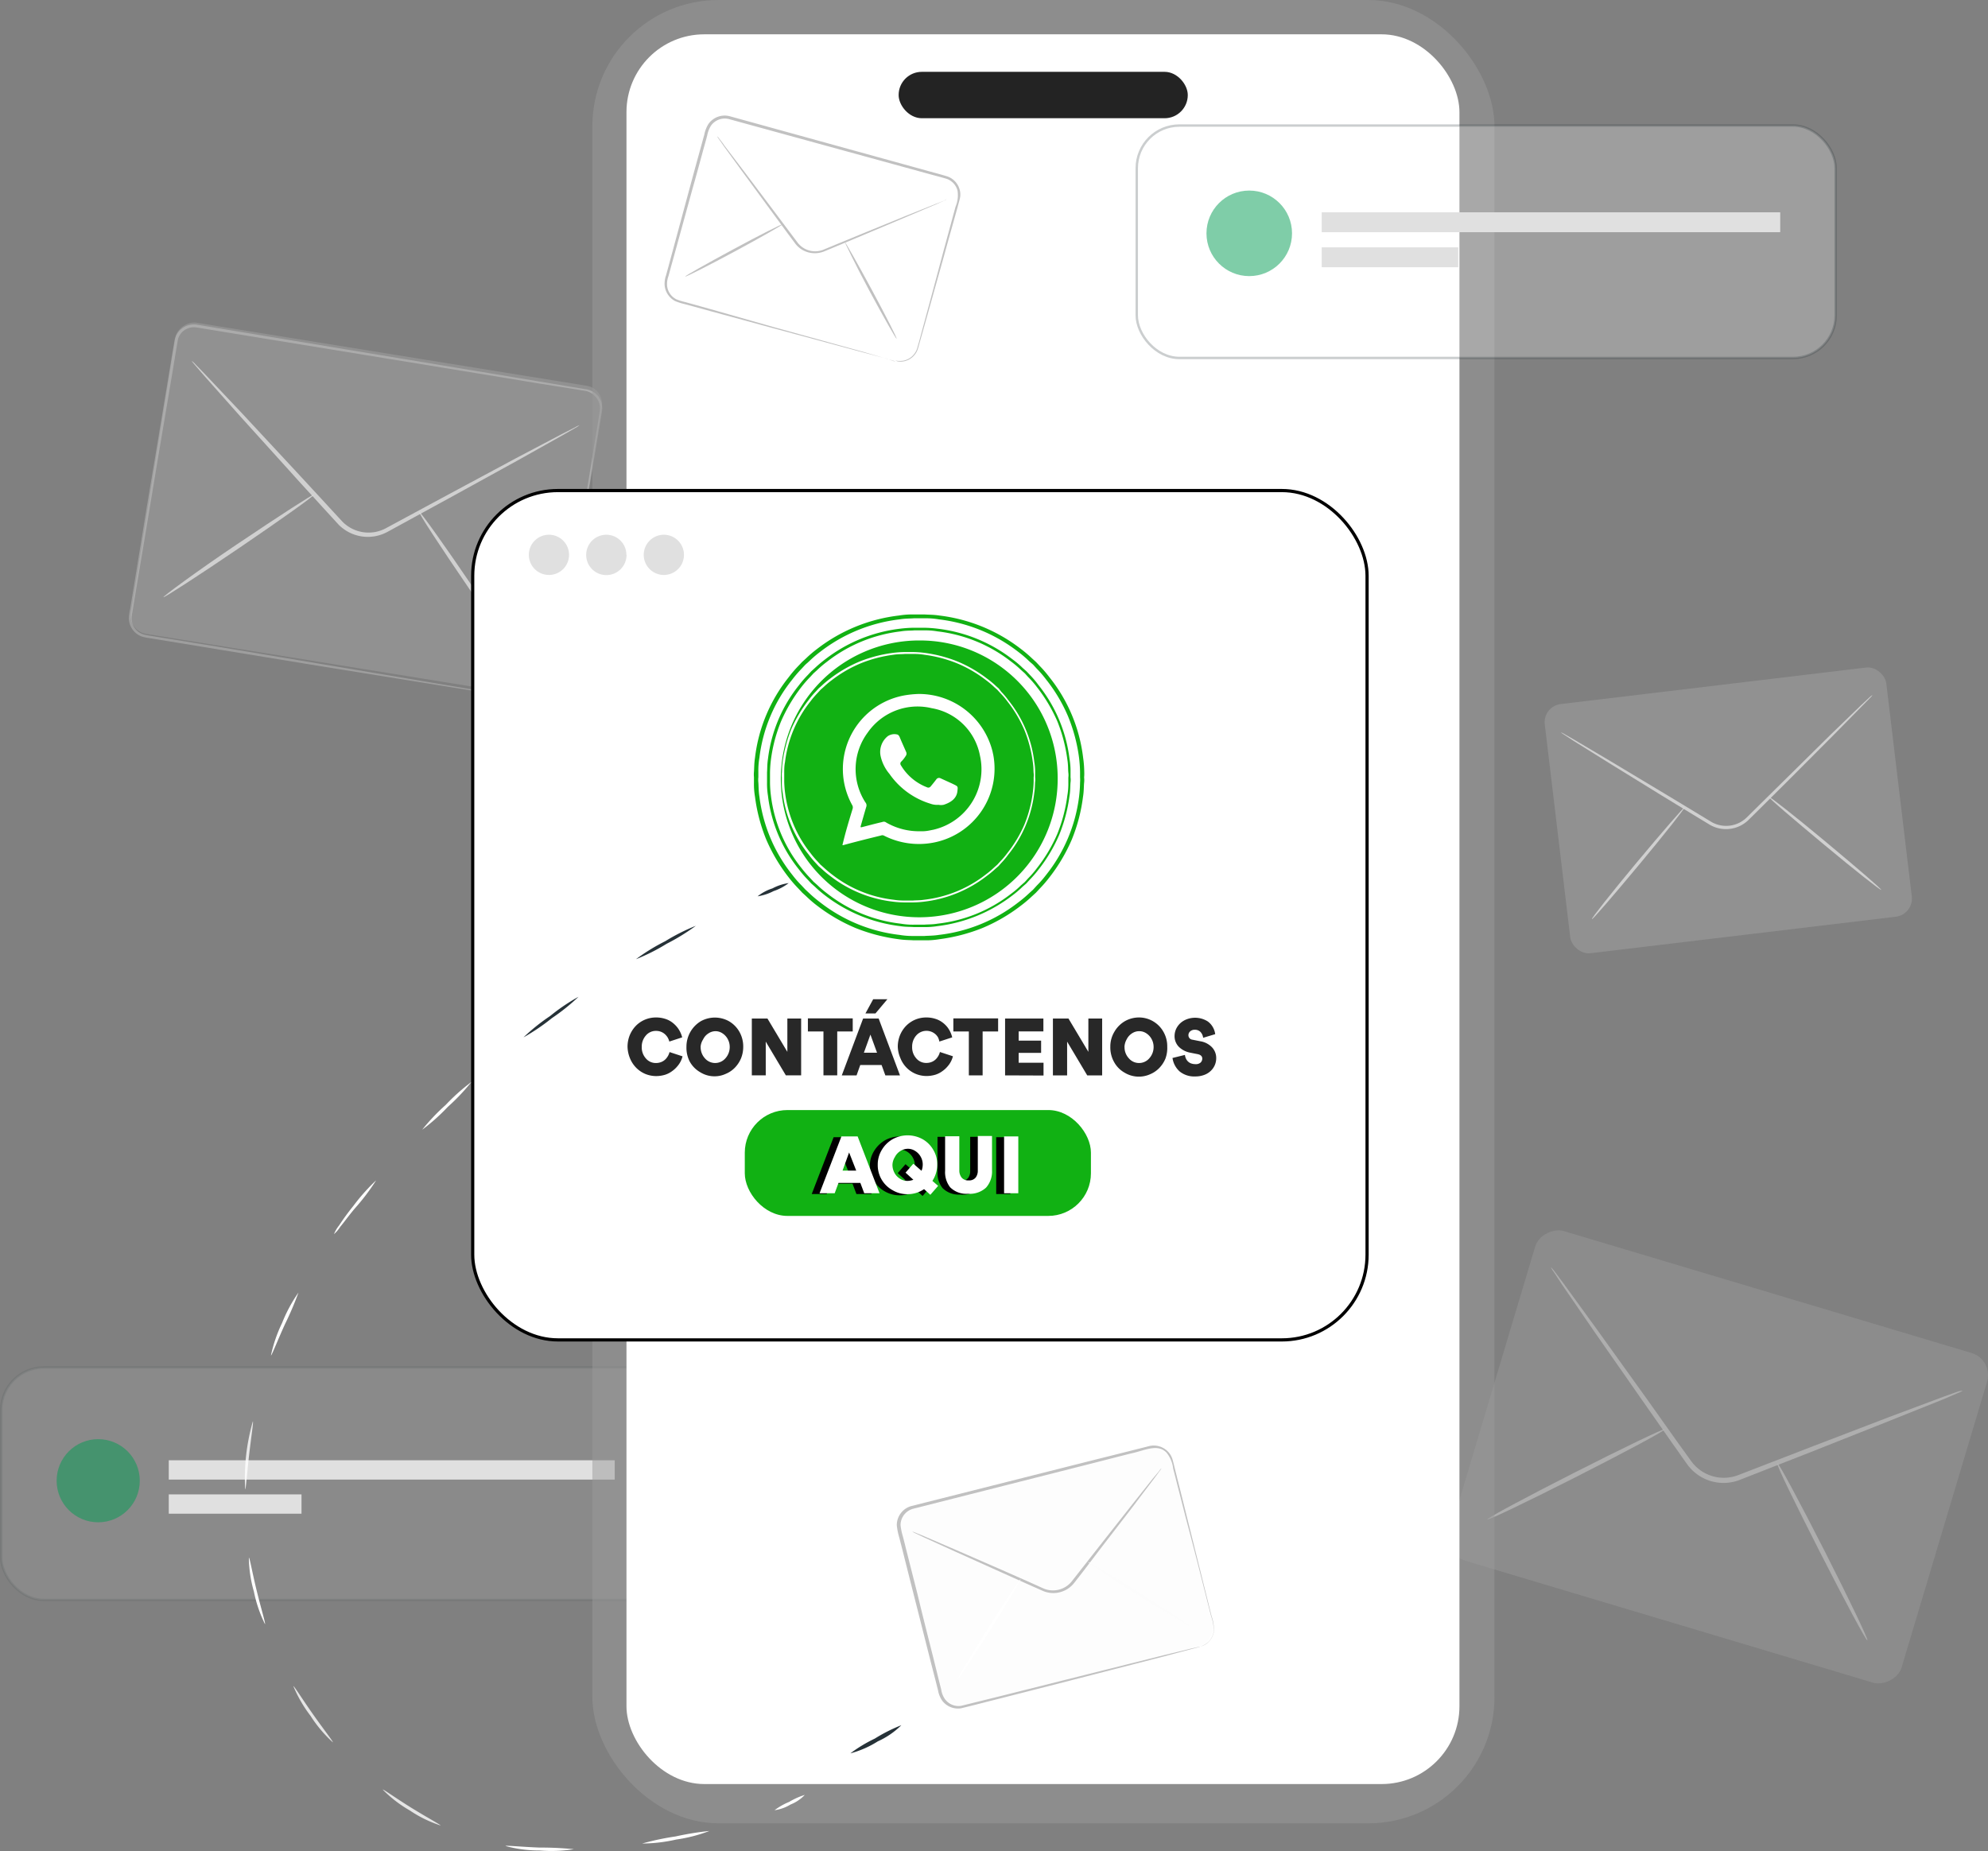 <svg id="Capa_1" data-name="Capa 1" xmlns="http://www.w3.org/2000/svg" viewBox="0 0 279.76 260.51"><rect x="0" y="0" width="279.76" height="260.51" fill="#808080" stroke="none"/><defs><style>.cls-1{fill:#d3d3d3;}.cls-1,.cls-6{opacity:0.15;}.cls-2{fill:#b7b7b7;}.cls-18,.cls-2,.cls-5{opacity:0.8;}.cls-3{fill:#e8e8e8;opacity:0.1;}.cls-19,.cls-3{stroke:#263238;stroke-width:0.34px;}.cls-12,.cls-19,.cls-3{stroke-miterlimit:10;}.cls-4,.cls-5,.cls-9{fill:#e0e0e0;}.cls-4{opacity:0.18;}.cls-14,.cls-6{fill:#f5f5f5;}.cls-11,.cls-12,.cls-18,.cls-19,.cls-21,.cls-7{fill:#fff;}.cls-14,.cls-19,.cls-7{opacity:0.24;}.cls-8{fill:#009c53;}.cls-10,.cls-8{opacity:0.5;}.cls-10{fill:#9b9b9b;}.cls-12{stroke:#000;stroke-width:0.45px;}.cls-13{fill:#232323;}.cls-15{fill:#c1c1c1;}.cls-16{fill:#fcfcfc;}.cls-17{fill:#263238;}.cls-20{fill:#11b113;}.cls-21{fill-rule:evenodd;}.cls-22{fill:#282828;}</style></defs><title>contacto</title><g id="Line"><rect class="cls-1" x="217.61" y="169.86" width="48.43" height="66.38" rx="3.25" transform="translate(-22 378.55) rotate(-73.35)"/><path class="cls-2" d="M276.21,193.72a3.68,3.68,0,0,1-.69.34l-2,.86-7.49,3-11.14,4.42-6.59,2.58-3.49,1.37a6.3,6.3,0,0,1-7.29-2.08c-.73-1-1.45-2.06-2.17-3.06l-4.06-5.8-6.86-9.83-4.57-6.66L218.64,177a3.18,3.18,0,0,1-.39-.66,5.6,5.6,0,0,1,.5.58l1.31,1.76,4.75,6.54,7,9.75,4.1,5.78,2.16,3a5.67,5.67,0,0,0,6.54,1.86l3.49-1.35,6.6-2.55,11.19-4.29,7.57-2.83,2.07-.74A3.06,3.06,0,0,1,276.21,193.72Z" transform="translate(0 2)"/><path class="cls-2" d="M234.3,199.14c.09.17-5.44,3.14-12.35,6.65s-12.56,6.22-12.65,6.06,5.45-3.13,12.36-6.64S234.22,199,234.3,199.14Z" transform="translate(0 2)"/><path class="cls-2" d="M250.08,203.87c.17-.08,3.14,5.45,6.65,12.35s6.22,12.57,6.06,12.65-3.13-5.45-6.64-12.35S249.88,204,250.08,203.87Z" transform="translate(0 2)"/><rect class="cls-3" x="0.17" y="192.46" width="98.35" height="32.71" rx="6"/><rect class="cls-4" x="219.01" y="94.4" width="48.41" height="35.32" rx="2.57" transform="translate(-11.59 31.67) rotate(-6.82)"/><path class="cls-5" d="M263.5,95.82a2.11,2.11,0,0,1-.36.43L262,97.41l-4.13,4.2-6.17,6.19-3.66,3.64-1.94,1.92a4.54,4.54,0,0,1-5.47.73l-2.34-1.42L233.91,110l-7.44-4.59-5-3.12-1.34-.88q-.47-.3-.45-.33a3.89,3.89,0,0,1,.5.25l1.39.8,5.07,3,7.5,4.5,4.42,2.67,2.33,1.41a4.15,4.15,0,0,0,4.91-.65l1.94-1.92,3.68-3.63,6.24-6.16,4.24-4.1,1.17-1.09A2.42,2.42,0,0,1,263.5,95.82Z" transform="translate(0 2)"/><path class="cls-5" d="M237.05,111.63c.1.08-2.73,3.68-6.33,8s-6.6,7.82-6.7,7.73,2.73-3.68,6.33-8S237,111.55,237.05,111.63Z" transform="translate(0 2)"/><path class="cls-5" d="M249,110.21c.08-.11,3.68,2.73,8,6.33s7.81,6.6,7.73,6.7-3.68-2.73-8-6.33S248.86,110.31,249,110.21Z" transform="translate(0 2)"/><rect class="cls-6" x="29.38" y="39.35" width="44.37" height="60.81" rx="2.58" transform="translate(-25.53 111.53) rotate(-80.82)"/><path class="cls-7" d="M75.23,96.6h.53a2.71,2.71,0,0,0,1.42-.53,2.47,2.47,0,0,0,.71-.86,4.28,4.28,0,0,0,.34-1.32c.15-1,.34-2.13.54-3.41.84-5.14,2-12.56,3.53-21.72q.57-3.44,1.18-7.19c.2-1.26.41-2.53.63-3.83.1-.65.21-1.3.31-2A2.33,2.33,0,0,0,83.93,54,2.47,2.47,0,0,0,82.28,53l-2.07-.34L76,52l-8.85-1.46L27.68,44.09a2.37,2.37,0,0,0-2.19.8A2.23,2.23,0,0,0,25,46l-.22,1.29c-.28,1.73-.57,3.44-.85,5.14L22.23,62.49c-1.09,6.6-2.15,13-3.16,19-.12.75-.25,1.51-.37,2.25-.06.37-.14.77-.17,1.11a2.36,2.36,0,0,0,1.59,2.41,5.74,5.74,0,0,0,1,.21l1.08.18L30.55,89l15,2.51,21.7,3.66,5.89,1,1.54.28c.34.06.51.11.51.11l-.52-.07-1.54-.23-5.91-.94L45.54,91.83l-15-2.46L22.19,88l-1.09-.18A6.91,6.91,0,0,1,20,87.6,2.72,2.72,0,0,1,18.33,86a2.64,2.64,0,0,1-.19-1.18,7,7,0,0,1,.18-1.14c.12-.75.24-1.5.37-2.26,1-6.06,2-12.42,3.13-19,.55-3.3,1.1-6.66,1.67-10.06.28-1.71.56-3.42.85-5.15l.22-1.3a2.74,2.74,0,0,1,.61-1.27,2.78,2.78,0,0,1,2.57-.94l39.42,6.54L76,51.71l4.24.71,2.08.34a2.83,2.83,0,0,1,1.86,1,2.77,2.77,0,0,1,.56,2l-.33,2c-.22,1.3-.43,2.58-.64,3.83q-.63,3.75-1.2,7.19c-1.53,9.19-2.74,16.6-3.65,21.71-.22,1.27-.41,2.41-.58,3.4A4.18,4.18,0,0,1,78,95.23a2.59,2.59,0,0,1-2.22,1.39A2.35,2.35,0,0,1,75.23,96.6Z" transform="translate(0 2)"/><path class="cls-5" d="M81.55,57.84a3.35,3.35,0,0,1-.59.39l-1.74,1-6.44,3.61-9.59,5.28-5.67,3.1-3,1.64a5.78,5.78,0,0,1-6.85-1l-2.32-2.53c-1.5-1.66-3-3.26-4.35-4.78l-7.34-8.12-4.92-5.54-1.31-1.52c-.3-.35-.45-.54-.43-.56a3.37,3.37,0,0,1,.52.48l1.39,1.44L34,56.11l7.44,8,4.43,4.79c.75.83,1.53,1.66,2.31,2.51a5.16,5.16,0,0,0,6.13.93l3-1.62L63,67.65l9.61-5.16,6.53-3.44,1.79-.91A3.83,3.83,0,0,1,81.55,57.84Z" transform="translate(0 2)"/><path class="cls-5" d="M44.2,67.6c.09.14-4.58,3.47-10.43,7.45S23.1,82.14,23,82.05s4.57-3.56,10.43-7.5S44.11,67.49,44.2,67.6Z" transform="translate(0 2)"/><path class="cls-5" d="M59,70.05c.13-.09,3.47,4.58,7.44,10.43s7.09,10.67,7,10.76S70,86.67,66,80.82,58.84,70.15,59,70.05Z" transform="translate(0 2)"/><circle class="cls-8" cx="13.82" cy="208.4" r="5.85"/><rect class="cls-9" x="23.75" y="205.52" width="62.76" height="2.72"/><rect class="cls-9" x="23.75" y="210.32" width="18.68" height="2.72"/><rect class="cls-10" x="83.36" width="126.95" height="256.62" rx="17.76"/><rect class="cls-11" x="88.16" y="4.83" width="117.22" height="246.26" rx="10.95"/><rect class="cls-12" x="66.52" y="69.04" width="125.86" height="119.54" rx="12"/><path class="cls-9" d="M80.08,76.09a2.83,2.83,0,1,1-2.83-2.83,2.83,2.83,0,0,1,2.83,2.83Z" transform="translate(0 2)"/><path class="cls-9" d="M88.17,76.09a2.84,2.84,0,1,1-2.85-2.83h0a2.83,2.83,0,0,1,2.83,2.83Z" transform="translate(0 2)"/><path class="cls-9" d="M96.25,76.09a2.83,2.83,0,1,1-2.83-2.83,2.83,2.83,0,0,1,2.83,2.83Z" transform="translate(0 2)"/><rect class="cls-13" x="126.46" y="10.11" width="40.69" height="6.53" rx="3.26"/><rect class="cls-14" x="128.84" y="205.47" width="39.66" height="28.93" rx="3.25" transform="translate(-49.35 45.12) rotate(-14.18)"/><path class="cls-15" d="M163.45,204.64a2.26,2.26,0,0,1-.25.38l-.78,1.06c-.72.95-1.71,2.25-2.91,3.85l-4.37,5.67L152.55,219c-.45.58-.9,1.17-1.37,1.76a3.73,3.73,0,0,1-4.37,1.17l-2.05-.91-3.86-1.73-6.53-2.94-4.39-2-1.18-.56c-.27-.14-.41-.21-.4-.23a3.12,3.12,0,0,1,.43.15l1.21.5,4.44,1.91,6.56,2.86,3.87,1.71,2,.9a3.41,3.41,0,0,0,2.14.13,3.36,3.36,0,0,0,1.79-1.18l1.38-1.76,2.61-3.33,4.43-5.62,3-3.77.84-1A2,2,0,0,1,163.45,204.64Z" transform="translate(0 2)"/><path class="cls-11" d="M143.62,220.26c.09,0-1.83,3.27-4.3,7.19s-4.54,7-4.63,7,1.83-3.28,4.3-7.19S143.53,220.2,143.62,220.26Z" transform="translate(0 2)"/><path class="cls-16" d="M153.14,217.85c0-.09,3.27,1.84,7.18,4.3s7,4.55,7,4.64-3.28-1.84-7.19-4.3S153.08,217.94,153.14,217.85Z" transform="translate(0 2)"/><path class="cls-15" d="M168.94,229.73a2.94,2.94,0,0,0,1.14-.68,2.51,2.51,0,0,0,.71-1.4,5.48,5.48,0,0,0-.35-2.16c-.84-3.28-2-8-3.55-13.78-.37-1.45-.76-3-1.17-4.57-.2-.79-.4-1.6-.62-2.42a4.33,4.33,0,0,0-.95-2.28c-1.3-1.34-3.25-.21-5,.12L153.52,204l-25,6.34a2.39,2.39,0,0,0-1.79,2.31,8.74,8.74,0,0,0,.33,1.6c.14.55.28,1.09.41,1.63l1.62,6.39c1,4.19,2.07,8.24,3,12.09l.36,1.43a3.17,3.17,0,0,0,.49,1.29,2.38,2.38,0,0,0,2.32,1l5.3-1.31,9.53-2.39,13.75-3.44,3.75-.91,1-.22.33-.07a1.21,1.21,0,0,1-.32.11l-1,.26-3.74,1-13.78,3.55-9.52,2.43c-1.72.43-3.46.89-5.32,1.34a2.78,2.78,0,0,1-2.68-1.12,3.81,3.81,0,0,1-.56-1.42l-.36-1.43c-1-3.85-2-7.89-3.07-12.08-.53-2.09-1.07-4.23-1.61-6.39l-.42-1.63a8.83,8.83,0,0,1-.34-1.7,2.79,2.79,0,0,1,2.1-2.71l25-6.31,5.63-1.41,2.69-.68a2.77,2.77,0,0,1,2.66.67,2.63,2.63,0,0,1,.72,1.18c.13.43.22.84.32,1.25l.61,2.44c.4,1.59.78,3.11,1.14,4.57,1.45,5.81,2.61,10.53,3.43,13.81a5.42,5.42,0,0,1,.31,2.22,2.59,2.59,0,0,1-.78,1.44,2.22,2.22,0,0,1-.85.53A1.38,1.38,0,0,1,168.94,229.73Z" transform="translate(0 2)"/><path class="cls-15" d="M126,48.74a3.13,3.13,0,0,0,1.22,0A2.51,2.51,0,0,0,128.5,48a2.67,2.67,0,0,0,.5-.78c.12-.31.19-.68.3-1,.81-3,2-7.35,3.42-12.69l1.14-4.2c.2-.74.4-1.48.61-2.24a4.17,4.17,0,0,0,.28-2.26,2.41,2.41,0,0,0-1.5-1.65c-.78-.24-1.63-.45-2.46-.68l-5.17-1.42-23-6.31a2.37,2.37,0,0,0-2.57.92,4,4,0,0,0-.53,1.38c-.13.51-.27,1-.41,1.5-.55,2-1.08,4-1.62,5.87-1.06,3.85-2.08,7.57-3.06,11.1l-.36,1.32a3.18,3.18,0,0,0-.2,1.26,2.4,2.4,0,0,0,1.3,2,7.27,7.27,0,0,0,1.2.38l1.23.34,2.4.67L108.74,44,121.4,47.5l3.43,1,.9.27.3.1a1.65,1.65,0,0,1-.32-.06l-.87-.32-3.45-.91L108.7,44.16l-8.76-2.38-2.4-.66-1.23-.33a9.36,9.36,0,0,1-1.27-.4,2.79,2.79,0,0,1-1.51-2.25,3.48,3.48,0,0,1,.2-1.39l.36-1.32,3-11.1q.78-2.89,1.61-5.88c.13-.49.27-1,.41-1.49a4.42,4.42,0,0,1,.59-1.52,2.8,2.8,0,0,1,3-1.08l23,6.35,5.17,1.43c.84.23,1.65.44,2.48.7a2.73,2.73,0,0,1,1.71,1.89,2.52,2.52,0,0,1,0,1.28c-.1.41-.21.77-.31,1.16-.21.76-.42,1.5-.62,2.23q-.62,2.19-1.17,4.2c-1.49,5.32-2.7,9.64-3.55,12.65-.11.38-.19.73-.32,1.06a2.69,2.69,0,0,1-.55.82,2.56,2.56,0,0,1-1.33.72,2.48,2.48,0,0,1-.94,0Z" transform="translate(0 2)"/><path class="cls-15" d="M133.23,26.06a1.93,1.93,0,0,1-.38.19l-1.11.5-4.11,1.74-6.11,2.58-3.61,1.51-1.92.8a3.53,3.53,0,0,1-2.2.15,3.45,3.45,0,0,1-1.85-1.21l-1.24-1.67-2.32-3.16c-1.47-2-2.79-3.82-3.92-5.35l-2.62-3.6c-.28-.41-.51-.74-.7-1a2.16,2.16,0,0,1-.22-.36,1.43,1.43,0,0,1,.28.32c.2.24.45.56.75,1l2.71,3.56,4,5.31L111,30.49l1.24,1.65a3.1,3.1,0,0,0,3.64,1l1.91-.79,3.62-1.49,6.15-2.51,4.15-1.66,1.15-.45A2,2,0,0,1,133.23,26.06Z" transform="translate(0 2)"/><path class="cls-15" d="M110.11,29.58c0,.09-3,1.81-6.75,3.83s-6.88,3.6-6.93,3.51,3-1.8,6.76-3.83S110.06,29.49,110.11,29.58Z" transform="translate(0 2)"/><path class="cls-15" d="M118.84,32c.09,0,1.8,3,3.83,6.76s3.59,6.87,3.51,6.92-1.81-3-3.83-6.75S118.84,32,118.84,32Z" transform="translate(0 2)"/><path class="cls-17" d="M106.61,124.15a6.55,6.55,0,0,1,2.1-1.12,6.8,6.8,0,0,1,2.27-.74,7.14,7.14,0,0,1-2.11,1.12A7.23,7.23,0,0,1,106.61,124.15Z" transform="translate(0 2)"/><path class="cls-17" d="M89.5,133a27.49,27.49,0,0,1,4.11-2.53,27.6,27.6,0,0,1,4.31-2.17,29.83,29.83,0,0,1-4.11,2.53A27.6,27.6,0,0,1,89.5,133Z" transform="translate(0 2)"/><path class="cls-17" d="M73.67,144a27.62,27.62,0,0,1,3.74-3,27,27,0,0,1,4-2.71,28.41,28.41,0,0,1-3.74,3A29.27,29.27,0,0,1,73.67,144Z" transform="translate(0 2)"/><path class="cls-11" d="M59.41,157a28.93,28.93,0,0,1,3.32-3.5,27.44,27.44,0,0,1,3.6-3.21,28.93,28.93,0,0,1-3.32,3.5A27.44,27.44,0,0,1,59.41,157Z" transform="translate(0 2)"/><path class="cls-11" d="M47,171.69a4.84,4.84,0,0,1,.72-1.22,33.68,33.68,0,0,1,2-2.74,28.18,28.18,0,0,1,3.21-3.61A30.09,30.09,0,0,1,50,168c-.86,1-1.56,2-2.12,2.66A4.6,4.6,0,0,1,47,171.69Z" transform="translate(0 2)"/><path class="cls-11" d="M38.13,188.76a19.92,19.92,0,0,1,1.57-4.57A20.81,20.81,0,0,1,42,179.92a44.31,44.31,0,0,1-1.89,4.43C39,186.79,38.24,188.79,38.13,188.76Z" transform="translate(0 2)"/><path class="cls-18" d="M34.5,207.62a29,29,0,0,1,1.08-9.57c.12,0-.23,2.15-.53,4.78S34.61,207.62,34.5,207.62Z" transform="translate(0 2)"/><path class="cls-11" d="M37.29,226.58A18.42,18.42,0,0,1,35.73,222a18,18,0,0,1-.71-4.78c.12,0,.48,2.11,1.11,4.68S37.4,226.54,37.29,226.58Z" transform="translate(0 2)"/><path class="cls-18" d="M46.84,243.22a18.39,18.39,0,0,1-3.14-3.73,18.74,18.74,0,0,1-2.42-4.18c.1-.06,1.23,1.78,2.76,3.95S46.92,243.14,46.84,243.22Z" transform="translate(0 2)"/><path class="cls-18" d="M62,254.92a17.13,17.13,0,0,1-4.34-2.12,17.45,17.45,0,0,1-3.8-2.93c.07-.09,1.81,1.19,4.06,2.58S62,254.81,62,254.92Z" transform="translate(0 2)"/><path class="cls-11" d="M80.76,258.26a20.56,20.56,0,0,1-4.83.18,18,18,0,0,1-4.79-.63c0-.11,2.16.12,4.81.22A45.42,45.42,0,0,1,80.76,258.26Z" transform="translate(0 2)"/><path class="cls-11" d="M99.84,255.69a21.62,21.62,0,0,1-4.68,1.21,22.07,22.07,0,0,1-4.79.56,38.08,38.08,0,0,1,4.72-1A42.33,42.33,0,0,1,99.84,255.69Z" transform="translate(0 2)"/><path class="cls-11" d="M113.25,250.62a5.58,5.58,0,0,1-2,1.35,5.84,5.84,0,0,1-2.25.8,9.12,9.12,0,0,1,2.06-1.17A9.78,9.78,0,0,1,113.25,250.62Z" transform="translate(0 2)"/><rect class="cls-19" x="159.97" y="17.67" width="98.35" height="32.71" rx="6"/><circle class="cls-8" cx="175.8" cy="32.84" r="6.02"/><rect class="cls-9" x="186" y="29.88" width="64.52" height="2.8"/><rect class="cls-9" x="186" y="34.81" width="19.21" height="2.8"/><path class="cls-20" d="M152.58,106.62a15.33,15.33,0,0,0-.16-2,22.32,22.32,0,0,0-4.75-11.32,16.68,16.68,0,0,0-1.34-1.56l-.53-.56-.58-.53a18.08,18.08,0,0,0-1.57-1.33,23.26,23.26,0,0,0-11.46-4.69c-.85-.13-1.56-.11-2.06-.15h-1.57a11.33,11.33,0,0,0-2.06.15A23.26,23.26,0,0,0,115,89.32a16.58,16.58,0,0,0-1.56,1.33l-.58.53-.53.56A16.78,16.78,0,0,0,111,93.3a22.32,22.32,0,0,0-4.75,11.32c-.13.83-.11,1.54-.15,2a4,4,0,0,0,0,.77v.77a10.48,10.48,0,0,0,.15,2,23.93,23.93,0,0,0,1.58,6A24.2,24.2,0,0,0,111,121.5a18.05,18.05,0,0,0,1.35,1.55l.53.57.58.53a16.68,16.68,0,0,0,1.56,1.34,24.45,24.45,0,0,0,5.4,3.13,24.92,24.92,0,0,0,6.06,1.57c.85.13,1.57.11,2.06.15h1.57a11.28,11.28,0,0,0,2.06-.15,24.92,24.92,0,0,0,6.06-1.57,24.06,24.06,0,0,0,5.4-3.13,18,18,0,0,0,1.57-1.32l.58-.53.53-.57a17.93,17.93,0,0,0,1.34-1.55,24,24,0,0,0,3.17-5.34,23.51,23.51,0,0,0,1.58-6c.14-.84.11-1.54.16-2a3.17,3.17,0,0,0,0-.77S152.6,107.1,152.58,106.62Zm-.59,1.52a19,19,0,0,1-.14,2,22,22,0,0,1-4.64,11,14.36,14.36,0,0,1-1.31,1.5l-.51.56-.57.52a17.11,17.11,0,0,1-1.53,1.29,22.33,22.33,0,0,1-11.17,4.57c-.83.13-1.53.11-2,.15h-1.53a10.64,10.64,0,0,1-2-.15A22.33,22.33,0,0,1,115.42,125a17.11,17.11,0,0,1-1.53-1.29l-.56-.52-.52-.56a14.36,14.36,0,0,1-1.31-1.5,21.9,21.9,0,0,1-4.63-11c-.13-.82-.11-1.51-.15-2a3.57,3.57,0,0,1,0-.75v-.75a10.69,10.69,0,0,1,.15-2,21.65,21.65,0,0,1,4.63-11,17.2,17.2,0,0,1,1.31-1.52l.52-.56.56-.5a16,16,0,0,1,1.53-1.31,22.55,22.55,0,0,1,11.17-4.57c.83-.13,1.53-.11,2-.15h1.53a10.64,10.64,0,0,1,2,.15,22.55,22.55,0,0,1,11.17,4.57,16,16,0,0,1,1.53,1.31l.57.5.51.56a14.58,14.58,0,0,1,1.31,1.52,22.33,22.33,0,0,1,3.09,5.19,23.11,23.11,0,0,1,1.55,5.84,19,19,0,0,1,.14,2v.75a4.33,4.33,0,0,1,0,.72Z" transform="translate(0 2)"/><path class="cls-20" d="M144.46,92.49l-.54-.48a12.9,12.9,0,0,0-1.44-1.22,21.32,21.32,0,0,0-10.56-4.31,17.14,17.14,0,0,0-1.89-.13h-1.44a17.16,17.16,0,0,0-1.9.13,21.32,21.32,0,0,0-10.56,4.31A18.56,18.56,0,0,0,114.69,92l-.53.48-.49.53a15.08,15.08,0,0,0-1.23,1.42,20.45,20.45,0,0,0-4.37,10.39c-.12.77-.09,1.43-.13,1.88v1.42a10.73,10.73,0,0,0,.13,1.87,20.36,20.36,0,0,0,4.37,10.39,15.2,15.2,0,0,0,1.23,1.43l.49.53.53.47a16.71,16.71,0,0,0,1.44,1.23,21.56,21.56,0,0,0,10.56,4.31c.78.12,1.44.09,1.9.13H130a10.94,10.94,0,0,0,1.89-.13,21.56,21.56,0,0,0,10.56-4.31,14.15,14.15,0,0,0,1.44-1.23l.54-.47.48-.53a15.31,15.31,0,0,0,1.24-1.43,21.79,21.79,0,0,0,2.91-4.89,22.21,22.21,0,0,0,1.45-5.5c.13-.77.09-1.42.14-1.87a2.62,2.62,0,0,0,0-.71v-.71a10.13,10.13,0,0,0-.14-1.88,20.61,20.61,0,0,0-4.36-10.39A12.87,12.87,0,0,0,144.94,93Zm4.32,7a22,22,0,0,1,1.42,5.4c.13.76.09,1.41.14,1.85a2.56,2.56,0,0,1,0,.7v.7a9.64,9.64,0,0,1-.14,1.84,22,22,0,0,1-1.42,5.41,21.49,21.49,0,0,1-2.87,4.81,12.59,12.59,0,0,1-1.22,1.41l-.47.52-.53.46a12.6,12.6,0,0,1-1.42,1.21A20.47,20.47,0,0,1,131.92,128c-.76.13-1.42.09-1.86.14h-1.42a9.92,9.92,0,0,1-1.87-.14,20.47,20.47,0,0,1-10.35-4.24,14.87,14.87,0,0,1-1.42-1.21l-.52-.46-.48-.52a18.12,18.12,0,0,1-1.22-1.41A20.16,20.16,0,0,1,108.49,110a16.09,16.09,0,0,1-.13-1.84v-1.4a16.27,16.27,0,0,1,.13-1.85,21.54,21.54,0,0,1,1.43-5.4,22.53,22.53,0,0,1,2.86-4.82,16.31,16.31,0,0,1,1.22-1.4l.48-.52.52-.47a14.77,14.77,0,0,1,1.42-1.2,20.73,20.73,0,0,1,10.35-4.24c.76-.13,1.42-.09,1.87-.14h1.42a9.88,9.88,0,0,1,1.86.14,20.73,20.73,0,0,1,10.35,4.24,14.77,14.77,0,0,1,1.42,1.2l.53.47.47.52a13.44,13.44,0,0,1,1.22,1.4A22.17,22.17,0,0,1,148.78,99.49Z" transform="translate(0 2)"/><path class="cls-20" d="M148.84,107.39a19.48,19.48,0,1,1-19.71-19.25h.23A19.38,19.38,0,0,1,148.84,107.39Z" transform="translate(0 2)"/><path class="cls-11" d="M140.54,94.89s-.17-.14-.45-.4a12.84,12.84,0,0,0-1.21-1,18.46,18.46,0,0,0-4.15-2.4,19.19,19.19,0,0,0-4.65-1.21,14.16,14.16,0,0,0-1.59-.11h-1.21a13.82,13.82,0,0,0-1.58.11A19.27,19.27,0,0,0,121,91.09a18.46,18.46,0,0,0-4.15,2.4,12.72,12.72,0,0,0-1.2,1l-.45.4-.41.45a11.45,11.45,0,0,0-1,1.19,19,19,0,0,0-2.44,4.09,19.27,19.27,0,0,0-1.21,4.6c-.11.65-.08,1.2-.12,1.58a2.24,2.24,0,0,0,0,.59V108a8.16,8.16,0,0,0,.12,1.57,17,17,0,0,0,3.65,8.69,12.72,12.72,0,0,0,1,1.2l.41.45.45.39a12.72,12.72,0,0,0,1.2,1,17.68,17.68,0,0,0,8.81,3.6,13.82,13.82,0,0,0,1.58.11h1.21a14.16,14.16,0,0,0,1.59-.11,17.71,17.71,0,0,0,8.8-3.6,12.84,12.84,0,0,0,1.21-1l.45-.39.4-.45a10.43,10.43,0,0,0,1-1.2,17,17,0,0,0,3.65-8.69c.11-.64.08-1.19.12-1.57a2.24,2.24,0,0,0,0-.59v-.59a8.36,8.36,0,0,0-.12-1.58,17,17,0,0,0-3.65-8.69,10.33,10.33,0,0,0-1-1.19Zm3.61,5.84a18.12,18.12,0,0,1,1.19,4.53c.11.63.08,1.17.12,1.55a2.14,2.14,0,0,1,0,.58V108a13.14,13.14,0,0,1-.12,1.54,18.12,18.12,0,0,1-1.19,4.53,17.85,17.85,0,0,1-2.4,4,11.33,11.33,0,0,1-1,1.18l-.4.44-.44.39a12.59,12.59,0,0,1-1.19,1,17.23,17.23,0,0,1-8.66,3.55c-.64.1-1.18.07-1.56.11h-1.19a8.84,8.84,0,0,1-1.56-.11,17.23,17.23,0,0,1-8.66-3.55c-.41-.31-.81-.65-1.19-1l-.44-.39-.4-.44a12.47,12.47,0,0,1-1-1.18,17,17,0,0,1-3.59-8.56c-.06-.51-.1-1-.11-1.54v-1.16c0-.52,0-1,.11-1.55a17,17,0,0,1,3.59-8.56,12.35,12.35,0,0,1,1-1.17l.4-.44.44-.39a12.59,12.59,0,0,1,1.19-1,17.85,17.85,0,0,1,4.08-2.36,18.61,18.61,0,0,1,4.58-1.19c.64-.1,1.19-.07,1.56-.11h1.19a8.79,8.79,0,0,1,1.56.11,18.61,18.61,0,0,1,4.58,1.19,17.85,17.85,0,0,1,4.08,2.36,11.45,11.45,0,0,1,1.19,1l.44.39.4.44a11,11,0,0,1,1,1.17A17.87,17.87,0,0,1,144.15,100.73Z" transform="translate(0 2)"/><path class="cls-21" d="M139.69,103.83a10.67,10.67,0,0,0-10.42-8.16,14.1,14.1,0,0,0-2.05.21,10.53,10.53,0,0,0-8.43,12.28,10.7,10.7,0,0,0,1.11,3.11.66.66,0,0,1,.1.51c-.5,1.63-1,3.28-1.39,4.92-.08.29-.08.29.19.21,1.73-.47,3.45-.9,5.18-1.32a.5.5,0,0,1,.38,0,10.87,10.87,0,0,0,7,1,10.59,10.59,0,0,0,8.41-12.39C139.74,104.07,139.72,104,139.69,103.83Zm-8.92,11.06a5.07,5.07,0,0,1-1.23.1,9.25,9.25,0,0,1-4.82-1.22.53.53,0,0,0-.55-.08c-1,.23-1.91.48-2.86.72-.21.06-.23,0-.18-.17.25-.87.5-1.77.77-2.67a.63.63,0,0,0-.11-.63,8.63,8.63,0,0,1,.32-9.84,8.53,8.53,0,0,1,9-3.43,8.33,8.33,0,0,1,6.79,6.66,8.73,8.73,0,0,1-6.57,10.45l-.56.11Z" transform="translate(0 2)"/><path class="cls-21" d="M132.07,111.27a2.67,2.67,0,0,1-1.12-.15,10.87,10.87,0,0,1-5.78-4.2,5.81,5.81,0,0,1-1.24-2.48,2.84,2.84,0,0,1,1-2.83,1.66,1.66,0,0,1,1.42-.21.89.89,0,0,1,.23.28c.31.75.63,1.45.94,2.16a.54.54,0,0,1,0,.45,4.52,4.52,0,0,1-.65.86.4.4,0,0,0-.09.56l0,0a7.34,7.34,0,0,0,3.66,3.09.41.41,0,0,0,.53-.12c.28-.33.55-.67.8-1a.46.46,0,0,1,.59-.14l1.56.71.35.17c.53.26.53.29.47.84-.08,1.12-.93,1.67-1.92,2A1.8,1.8,0,0,1,132.07,111.27Z" transform="translate(0 2)"/><rect class="cls-20" x="104.81" y="156.23" width="48.71" height="14.9" rx="6"/><path class="cls-17" d="M126.84,240.81a11.34,11.34,0,0,1-3.31,2.27,13.87,13.87,0,0,1-3.86,1.69,20.15,20.15,0,0,1,3.44-2.08A22.45,22.45,0,0,1,126.84,240.81Z" transform="translate(0 2)"/><path class="cls-22" d="M88.31,145.35a4.34,4.34,0,0,1,.29-1.6,4.23,4.23,0,0,1,.83-1.32,3.88,3.88,0,0,1,1.28-.9,4,4,0,0,1,1.62-.33,4.11,4.11,0,0,1,1.23.18,3.27,3.27,0,0,1,1,.49,4,4,0,0,1,.71.67A3.82,3.82,0,0,1,96,144l-1.81.59a2.24,2.24,0,0,0-.24-.58,2.07,2.07,0,0,0-.48-.54,1.85,1.85,0,0,0-1.15-.38,1.82,1.82,0,0,0-1.44.66,2.36,2.36,0,0,0-.57,1.6,2.31,2.31,0,0,0,.56,1.59,1.81,1.81,0,0,0,1.45.67,1.94,1.94,0,0,0,.76-.15,1.74,1.74,0,0,0,.58-.39,2.21,2.21,0,0,0,.56-1l1.83.6a3.38,3.38,0,0,1-.73,1.4,3.72,3.72,0,0,1-.72.67,3.38,3.38,0,0,1-1,.52,4.43,4.43,0,0,1-1.27.19,4.07,4.07,0,0,1-1.56-.32,4,4,0,0,1-1.26-.87,4.13,4.13,0,0,1-.85-1.3A4.54,4.54,0,0,1,88.31,145.35Z" transform="translate(0 2)"/><path class="cls-22" d="M96.6,145.34a4.19,4.19,0,0,1,2-3.6,4.07,4.07,0,0,1,4,0,4,4,0,0,1,1.46,1.49,4.19,4.19,0,0,1,.53,2.09,4.3,4.3,0,0,1-.31,1.63,4.2,4.2,0,0,1-.86,1.31,3.79,3.79,0,0,1-1.3.88,3.69,3.69,0,0,1-1.56.34,3.77,3.77,0,0,1-2-.56,3.89,3.89,0,0,1-1.48-1.48A4.25,4.25,0,0,1,96.6,145.34Zm2,0a2.31,2.31,0,0,0,.58,1.59,1.91,1.91,0,0,0,2.92,0,2.35,2.35,0,0,0,.59-1.59v0a2.28,2.28,0,0,0-.26-1.06,2.18,2.18,0,0,0-.75-.84,1.77,1.77,0,0,0-1-.31h0a1.83,1.83,0,0,0-1,.32,2,2,0,0,0-.73.83A2.26,2.26,0,0,0,98.59,145.33Z" transform="translate(0 2)"/><path class="cls-22" d="M105.8,149.35v-8H108l2.8,4.69h0v-4.69h1.94v8h-2.15l-2.83-4.75h0v4.75Z" transform="translate(0 2)"/><path class="cls-22" d="M113.69,143.17v-1.84H120v1.84h-2.18v6.18h-1.94v-6.18Z" transform="translate(0 2)"/><path class="cls-22" d="M118.46,149.35l3-8h2.19l3,8h-2.06l-.53-1.46h-3l-.52,1.46Zm3.11-3.19h1.85l-.93-2.55Zm.22-5.53,1.09-2h2l-1.68,2Z" transform="translate(0 2)"/><path class="cls-22" d="M126.34,145.35a4.34,4.34,0,0,1,.29-1.6,4.23,4.23,0,0,1,.83-1.32,4,4,0,0,1,1.28-.9,4,4,0,0,1,1.62-.33,4.11,4.11,0,0,1,1.23.18,3.27,3.27,0,0,1,1,.49,3.66,3.66,0,0,1,.71.67A3.82,3.82,0,0,1,134,144l-1.81.59A2.24,2.24,0,0,0,132,144a1.76,1.76,0,0,0-.48-.54,1.91,1.91,0,0,0-2.59.28,2.36,2.36,0,0,0-.57,1.6,2.31,2.31,0,0,0,.56,1.59,1.81,1.81,0,0,0,1.45.67,1.94,1.94,0,0,0,.76-.15,1.74,1.74,0,0,0,.58-.39,2.21,2.21,0,0,0,.56-1l1.83.6a3.38,3.38,0,0,1-.73,1.4,3.72,3.72,0,0,1-.72.67,3.38,3.38,0,0,1-1,.52,4.43,4.43,0,0,1-1.27.19,4.07,4.07,0,0,1-1.56-.32,3.94,3.94,0,0,1-2.1-2.17A4.35,4.35,0,0,1,126.34,145.35Z" transform="translate(0 2)"/><path class="cls-22" d="M134.16,143.17v-1.84h6.3v1.84h-2.18v6.18h-1.94v-6.18Z" transform="translate(0 2)"/><path class="cls-22" d="M141.44,149.35v-8h5.39v1.81h-3.48v1.3h3.16v1.72h-3.16v1.39h3.5v1.8Z" transform="translate(0 2)"/><path class="cls-22" d="M148.17,149.35v-8h2.19l2.8,4.69h0v-4.69h1.94v8H153l-2.83-4.75h0v4.75Z" transform="translate(0 2)"/><path class="cls-22" d="M156.25,145.34a4,4,0,0,1,.55-2.09,4.09,4.09,0,0,1,1.47-1.51,4,4,0,0,1,2-.54,3.89,3.89,0,0,1,2,.54,3.94,3.94,0,0,1,1.46,1.49,4.09,4.09,0,0,1,.53,2.09A4.3,4.3,0,0,1,164,147a4.2,4.2,0,0,1-.86,1.31,3.85,3.85,0,0,1-1.29.88,3.87,3.87,0,0,1-3.59-.22,3.8,3.8,0,0,1-1.47-1.48A4.16,4.16,0,0,1,156.25,145.34Zm2,0a2.27,2.27,0,0,0,.59,1.59,1.87,1.87,0,0,0,1.45.68,1.89,1.89,0,0,0,1.46-.68,2.35,2.35,0,0,0,.59-1.59v0a2.28,2.28,0,0,0-.26-1.06,2.18,2.18,0,0,0-.75-.84,1.77,1.77,0,0,0-1-.31h0a1.83,1.83,0,0,0-1.05.32,2.1,2.1,0,0,0-.73.83A2.38,2.38,0,0,0,158.24,145.33Z" transform="translate(0 2)"/><path class="cls-22" d="M165,146.9l1.75-.43a1.56,1.56,0,0,0,.27.74,1.28,1.28,0,0,0,.55.44,1.89,1.89,0,0,0,.67.12,1,1,0,0,0,.72-.23.78.78,0,0,0,.23-.54c0-.34-.22-.55-.66-.64l-1.06-.21a3.11,3.11,0,0,1-1.58-.82,2.14,2.14,0,0,1-.6-1.54,2.47,2.47,0,0,1,.23-1,2.72,2.72,0,0,1,.63-.83,2.88,2.88,0,0,1,.92-.53,3.33,3.33,0,0,1,2.88.32,2.56,2.56,0,0,1,.55.54,2.68,2.68,0,0,1,.51,1.26l-1.7.51a1.43,1.43,0,0,0-.38-.83,1.08,1.08,0,0,0-.79-.3.93.93,0,0,0-.66.23.72.72,0,0,0-.24.51.63.63,0,0,0,.57.66l1.11.22a2.92,2.92,0,0,1,1.65.86,2.19,2.19,0,0,1,.58,1.55,2.43,2.43,0,0,1-.77,1.76,2.61,2.61,0,0,1-.93.57,3.47,3.47,0,0,1-1.22.21,3.27,3.27,0,0,1-2.21-.69A3.12,3.12,0,0,1,165,146.9Z" transform="translate(0 2)"/></g><path d="M114.23,166.05l3.08-8h2.27l3.08,8h-2.14l-.55-1.46h-3.09l-.54,1.46Zm3.23-3.19h1.92l-1-2.55Z" transform="translate(0 2)"/><path d="M122.41,162A3.93,3.93,0,0,1,123,160a4.34,4.34,0,0,1,1.53-1.51,4.28,4.28,0,0,1,2.11-.54,4.16,4.16,0,0,1,2.1.54,4.09,4.09,0,0,1,2.07,3.58,4.17,4.17,0,0,1-.68,2.29l.8.7-1.1,1.26-.88-.8a4.08,4.08,0,0,1-2.33.71,4.16,4.16,0,0,1-2.1-.55,4.05,4.05,0,0,1-2.09-3.59Zm2.07,0a2.26,2.26,0,0,0,.28,1.11,2.07,2.07,0,0,0,.75.83,1.92,1.92,0,0,0,1.09.33,2.31,2.31,0,0,0,.83-.16l-1.1-1,1.1-1.26,1.14,1a2.16,2.16,0,0,0,.18-.9V162a2.31,2.31,0,0,0-1.06-1.89,1.92,1.92,0,0,0-1-.31h0a2,2,0,0,0-1.09.32,2.07,2.07,0,0,0-.75.83A2.14,2.14,0,0,0,124.48,162Z" transform="translate(0 2)"/><path d="M131.93,162.89V158h2v4.81a1.56,1.56,0,0,0,.33,1,1.22,1.22,0,0,0,1,.39,1.14,1.14,0,0,0,1-.44,1.6,1.6,0,0,0,.27-.94V158h2v4.82a3,3,0,0,1-3.36,3.3,3.2,3.2,0,0,1-2.54-.92A3.39,3.39,0,0,1,131.93,162.89Z" transform="translate(0 2)"/><path d="M140.19,166.05v-8h2v8Z" transform="translate(0 2)"/><path class="cls-11" d="M115.33,165.94l3.08-8h2.28l3.08,8h-2.15l-.55-1.46H118l-.54,1.46Zm3.24-3.19h1.92l-1-2.55Z" transform="translate(0 2)"/><path class="cls-11" d="M123.52,161.93a3.93,3.93,0,0,1,.57-2.09,4.18,4.18,0,0,1,1.53-1.51,4.37,4.37,0,0,1,4.21,0,4,4,0,0,1,1.5,1.49,3.92,3.92,0,0,1,.56,2.09,4.17,4.17,0,0,1-.68,2.29l.81.7-1.1,1.26-.88-.8a4.1,4.1,0,0,1-2.33.71,4,4,0,0,1-2.1-.56,4,4,0,0,1-2.09-3.58Zm2.07,0a2.36,2.36,0,0,0,.27,1.11,2.1,2.1,0,0,0,.76.83,1.89,1.89,0,0,0,1.09.33,2.3,2.3,0,0,0,.82-.16l-1.1-1,1.1-1.26,1.15,1a2.37,2.37,0,0,0,.17-.9v0a2.16,2.16,0,0,0-.27-1.05,2.2,2.2,0,0,0-.79-.84,1.86,1.86,0,0,0-1-.31h0a2,2,0,0,0-1.09.32,2.1,2.1,0,0,0-.76.83A2.24,2.24,0,0,0,125.59,161.92Z" transform="translate(0 2)"/><path class="cls-11" d="M133,162.78v-4.86h2v4.82a1.58,1.58,0,0,0,.33,1,1.19,1.19,0,0,0,1,.39,1.14,1.14,0,0,0,1-.44,1.6,1.6,0,0,0,.27-.94v-4.87h2v4.83a3.4,3.4,0,0,1-.84,2.44,3.36,3.36,0,0,1-2.52.86,3.2,3.2,0,0,1-2.54-.92A3.44,3.44,0,0,1,133,162.78Z" transform="translate(0 2)"/><path class="cls-11" d="M141.3,165.94v-8h2v8Z" transform="translate(0 2)"/></svg>